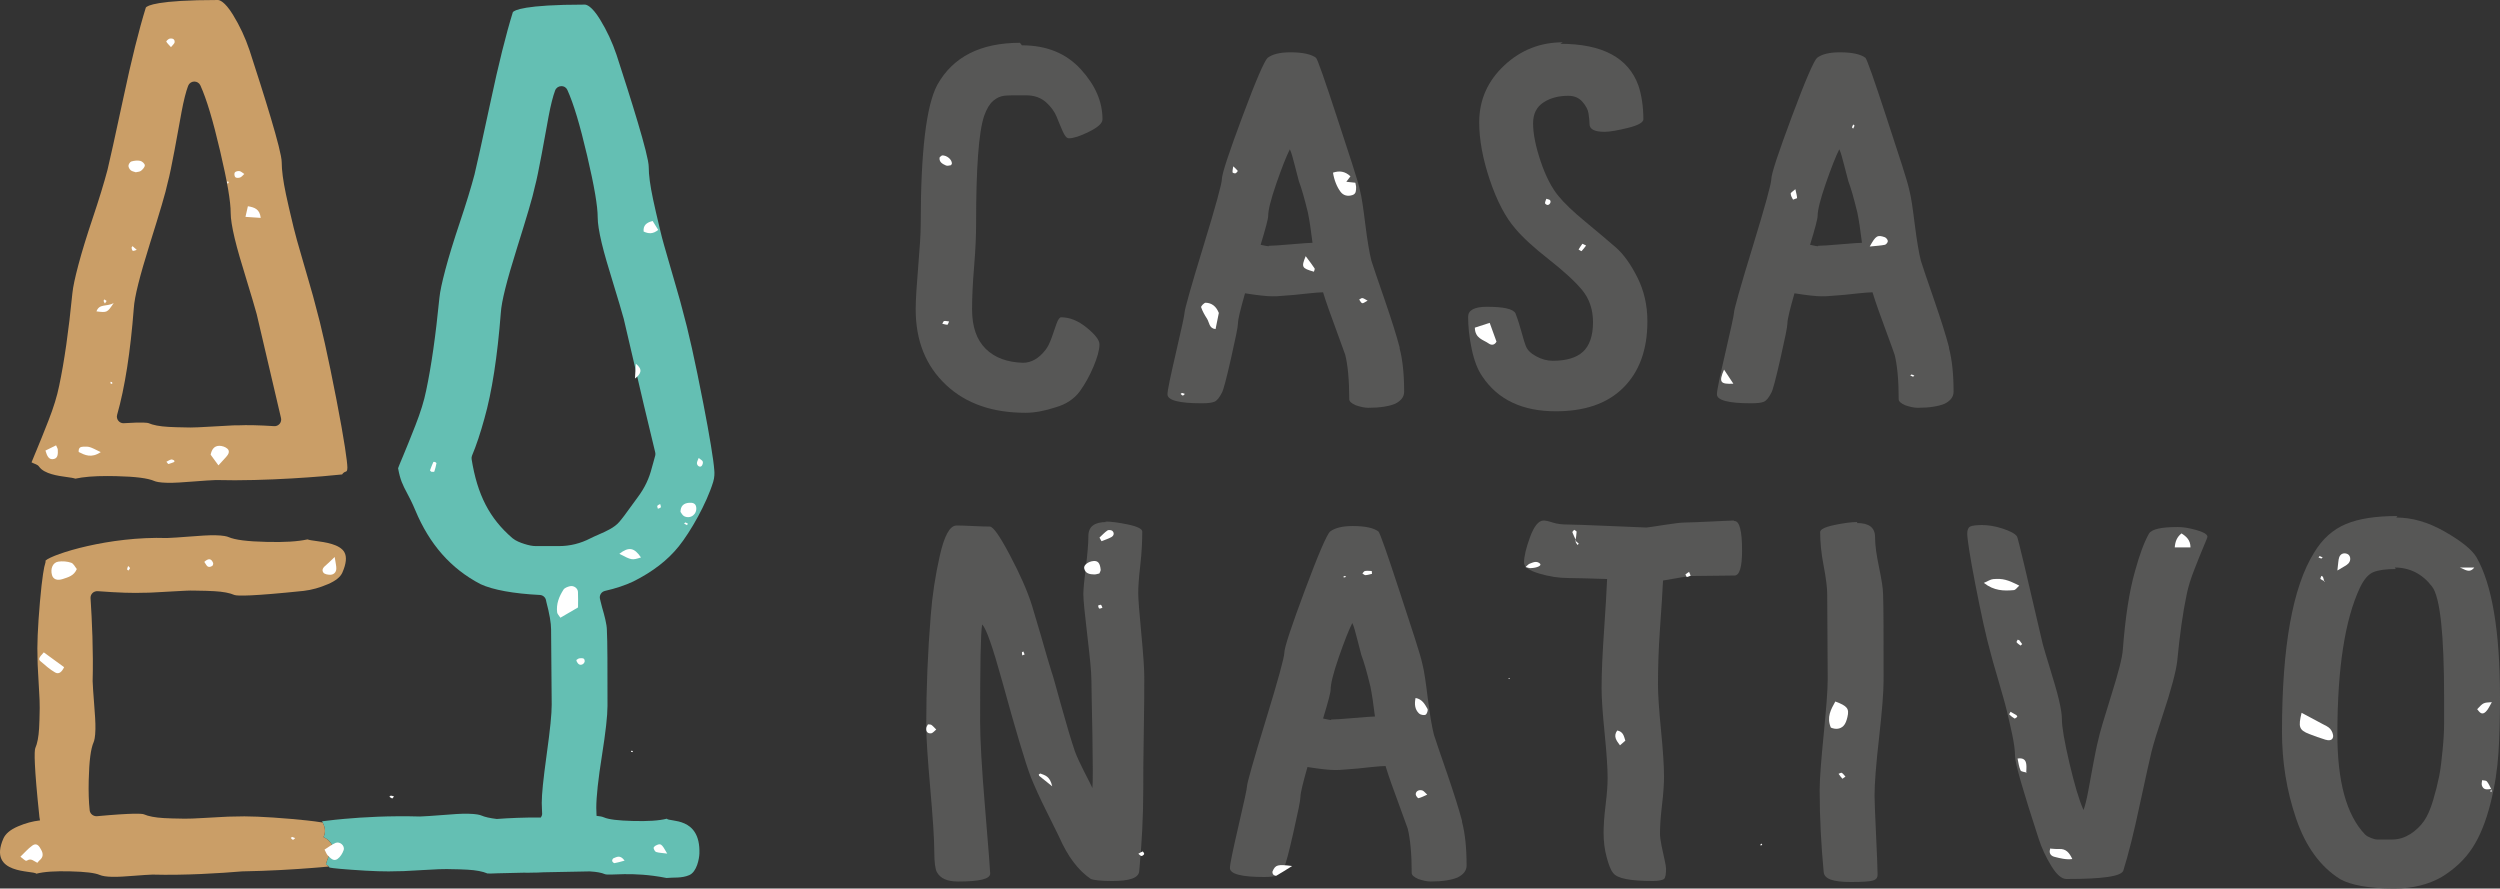 <?xml version="1.0" encoding="iso-8859-1"?>
<!-- Generator: Adobe Illustrator 25.3.1, SVG Export Plug-In . SVG Version: 6.00 Build 0)  -->
<svg version="1.1" id="Capa_1" xmlns="http://www.w3.org/2000/svg" xmlns:xlink="http://www.w3.org/1999/xlink" x="0px" y="0px"
	 viewBox="0 0 395.391 140.523" style="enable-background:new 0 0 395.391 140.523;" xml:space="preserve">
<rect x="0" y="0" width="395.391" height="140.523" fill="#333333" stroke="none"/>
<g>
	<path style="fill:#575756;" d="M161.622,7.166c3.902,0,7.009,1.265,9.318,3.795c2.309,2.531,3.425,5.14,3.425,7.907
		c0,0.633-0.717,1.266-2.152,1.978c-1.433,0.711-2.468,1.027-3.185,1.027c-0.319,0-0.636-0.395-0.956-1.106
		c-0.317-0.713-0.636-1.503-0.956-2.294c-0.317-0.791-0.876-1.581-1.672-2.293c-0.796-0.712-1.832-1.107-3.185-1.107h-0.637
		c-1.355,0-2.309,0-2.868,0.079c-0.556,0.079-1.115,0.316-1.672,0.791c-0.557,0.474-1.036,1.265-1.433,2.372
		c-0.876,2.609-1.275,8.303-1.275,17.159c0,1.661-0.08,3.875-0.317,6.721c-0.24,2.847-0.32,5.061-0.32,6.721
		c0,2.767,0.717,4.824,2.152,6.247c1.433,1.424,3.424,2.135,5.893,2.214c1.353,0,2.548-0.711,3.582-2.056
		c0.32-0.395,0.639-1.028,0.956-1.898c0.319-0.87,0.559-1.66,0.796-2.292c0.24-0.634,0.479-0.95,0.717-0.95
		c1.355,0,2.708,0.554,4.063,1.661c1.353,1.107,1.99,1.976,1.99,2.61c0,0.869-0.318,2.055-0.956,3.557
		c-0.637,1.503-1.353,2.768-2.15,3.875c-0.876,1.186-2.149,2.056-3.821,2.53c-1.675,0.554-3.267,0.87-4.78,0.87
		c-5.177,0-9.398-1.422-12.583-4.427c-3.185-3.005-4.777-6.959-4.777-11.941c0-1.581,0.157-3.795,0.397-6.721
		c0.239-2.925,0.399-5.14,0.399-6.721c0-11.466,0.876-18.82,2.628-22.062c2.469-4.427,6.847-6.642,13.06-6.642L161.622,7.166
		L161.622,7.166z"/>
	<path style="fill:#575756;" d="M221.357,55.084c0.479,1.819,0.718,4.112,0.718,6.879c0,0.791-0.479,1.424-1.435,1.899
		c-0.955,0.395-2.388,0.632-4.22,0.632c-0.637,0-1.274-0.159-1.99-0.396c-0.719-0.316-1.036-0.632-1.036-0.949
		c0-3.083-0.239-5.456-0.636-7.037c-0.08-0.237-0.559-1.581-1.435-3.954c-0.876-2.372-1.593-4.348-2.07-5.931
		c-0.559,0-1.275,0.08-2.151,0.159c-0.876,0.079-1.593,0.159-2.229,0.237l-1.992,0.158c-0.716,0.08-1.273,0.08-1.672,0.08
		c-0.876,0-2.309-0.159-4.301-0.475c-0.717,2.53-1.114,4.111-1.114,4.745c0,0.552-0.399,2.451-1.115,5.613
		c-0.717,3.163-1.196,4.982-1.433,5.378c-0.399,0.79-0.799,1.265-1.196,1.423c-0.399,0.158-1.035,0.237-1.991,0.237
		c-3.584,0-5.414-0.474-5.414-1.423c0-0.633,0.477-2.847,1.353-6.642c0.876-3.796,1.353-5.931,1.353-6.326s0.956-3.875,2.947-10.359
		c1.992-6.484,2.948-10.042,2.948-10.674c0-0.87,1.113-4.191,3.265-9.964c2.149-5.772,3.504-8.856,3.981-9.252
		c0.717-0.553,1.912-0.87,3.584-0.87c1.99,0,3.345,0.317,4.061,0.87c0.24,0.238,1.354,3.401,3.345,9.49
		c1.992,6.088,3.265,9.883,3.585,11.386c0.317,1.186,0.556,3.005,0.876,5.535c0.317,2.531,0.636,4.428,0.956,5.693
		c0.237,0.791,0.956,2.846,2.069,6.089c1.116,3.242,1.912,5.772,2.389,7.591V55.084L221.357,55.084z M200.652,38.874
		c0.557,0,1.752-0.079,3.584-0.238c1.83-0.157,2.946-0.236,3.345-0.236c-0.24-1.977-0.479-3.559-0.719-4.745
		c-0.556-2.292-1.033-3.953-1.433-4.981l-0.636-2.451c-0.319-1.266-0.557-2.135-0.796-2.61c-0.557,1.107-1.276,2.926-2.152,5.456
		c-0.876,2.53-1.273,4.191-1.273,5.061c0,0.474-0.399,1.976-1.195,4.586c0.716,0.158,1.115,0.238,1.275,0.238V38.874L200.652,38.874
		z"/>
	<path style="fill:#575756;" d="M246.768,6.929c6.689,0,10.753,2.213,12.345,6.563c0.477,1.423,0.797,3.241,0.797,5.376
		c0,0.475-0.797,0.95-2.389,1.345c-1.595,0.395-2.868,0.633-3.744,0.633c-1.593,0-2.389-0.395-2.389-1.265
		c0-0.554-0.08-1.108-0.16-1.661c-0.08-0.554-0.399-1.187-0.956-1.819c-0.556-0.633-1.273-0.949-2.229-0.949
		c-1.515,0-2.788,0.316-3.903,1.028c-1.114,0.712-1.673,1.819-1.673,3.321c0,1.661,0.399,3.637,1.196,6.01
		c0.796,2.372,1.752,4.191,2.788,5.456c0.954,1.186,2.389,2.531,4.3,4.112c1.91,1.581,3.503,2.925,4.778,4.032
		c1.273,1.108,2.389,2.689,3.425,4.745c1.035,2.055,1.592,4.349,1.592,6.959c0,4.506-1.275,7.986-3.824,10.516
		c-2.548,2.531-6.13,3.716-10.67,3.716c-5.257,0-9.159-1.819-11.627-5.535c-0.717-1.028-1.275-2.451-1.673-4.349
		c-0.399-1.897-0.558-3.558-0.558-5.061c0-1.027,0.956-1.581,2.947-1.581c2.628,0,4.141,0.316,4.54,1.027
		c0.158,0.397,0.477,1.267,0.876,2.689c0.398,1.424,0.637,2.215,0.717,2.372c0.237,0.712,0.796,1.266,1.672,1.74
		c0.876,0.474,1.752,0.712,2.629,0.712c2.149,0,3.741-0.474,4.777-1.424c1.036-0.949,1.593-2.53,1.593-4.665
		c0-1.976-0.557-3.716-1.753-5.14c-1.193-1.423-2.945-3.005-5.256-4.823c-2.309-1.819-4.061-3.4-5.255-4.824
		c-1.594-1.819-2.947-4.427-4.063-7.748c-1.113-3.322-1.672-6.326-1.672-9.094c0-3.558,1.355-6.563,3.983-9.014
		c2.628-2.452,5.734-3.638,9.238-3.638L246.768,6.929L246.768,6.929z"/>
	<path style="fill:#575756;" d="M308.251,55.084c0.48,1.819,0.72,4.112,0.72,6.879c0,0.791-0.48,1.424-1.43,1.899
		c-0.96,0.395-2.39,0.632-4.22,0.632c-0.64,0-1.28-0.159-1.99-0.396c-0.72-0.316-1.04-0.632-1.04-0.949
		c0-3.083-0.24-5.456-0.64-7.037c-0.08-0.237-0.55-1.581-1.43-3.954c-0.88-2.372-1.59-4.348-2.07-5.931
		c-0.56,0-1.28,0.08-2.15,0.159c-0.88,0.079-1.59,0.159-2.23,0.237l-1.992,0.158c-0.717,0.08-1.273,0.08-1.673,0.08
		c-0.876,0-2.309-0.159-4.3-0.475c-0.717,2.53-1.114,4.111-1.114,4.745c0,0.552-0.399,2.451-1.115,5.613
		c-0.717,3.163-1.196,4.982-1.433,5.378c-0.399,0.79-0.799,1.265-1.196,1.423c-0.399,0.158-1.035,0.237-1.991,0.237
		c-3.585,0-5.415-0.474-5.415-1.423c0-0.633,0.477-2.847,1.353-6.642c0.876-3.796,1.354-5.931,1.354-6.326s0.955-3.875,2.947-10.359
		c1.992-6.484,2.948-10.042,2.948-10.674c0-0.87,1.113-4.191,3.265-9.964c2.149-5.772,3.504-8.856,3.981-9.252
		c0.716-0.553,1.912-0.87,3.584-0.87c1.987,0,3.347,0.317,4.057,0.87c0.24,0.238,1.36,3.401,3.35,9.49
		c1.99,6.088,3.26,9.883,3.58,11.386c0.32,1.186,0.56,3.005,0.88,5.535c0.32,2.531,0.64,4.428,0.96,5.693
		c0.23,0.791,0.95,2.846,2.06,6.089c1.12,3.242,1.92,5.772,2.39,7.591V55.084L308.251,55.084z M287.55,38.874
		c0.556,0,1.752-0.079,3.584-0.238c1.827-0.157,2.947-0.236,3.347-0.236c-0.24-1.977-0.48-3.559-0.72-4.745
		c-0.56-2.292-1.03-3.953-1.43-4.981l-0.64-2.451c-0.32-1.266-0.557-2.135-0.796-2.61c-0.557,1.107-1.276,2.926-2.152,5.456
		c-0.876,2.53-1.273,4.191-1.273,5.061c0,0.474-0.399,1.976-1.196,4.586c0.717,0.158,1.116,0.238,1.276,0.238V38.874L287.55,38.874z
		"/>
	<path style="fill:#575756;" d="M174.762,82.483c0.956,0,2.151,0.159,3.664,0.475c1.513,0.316,2.229,0.711,2.229,1.107
		c0,1.502-0.08,3.32-0.317,5.377c-0.24,2.056-0.32,3.479-0.32,4.349s0.16,3.004,0.479,6.325c0.318,3.321,0.477,5.615,0.477,6.959
		c0,1.818,0,4.744-0.079,8.857c-0.08,4.111-0.08,7.037-0.08,8.856c0,4.427-0.24,8.777-0.637,12.967
		c-0.08,1.107-1.513,1.582-4.301,1.582c-1.832,0-2.947-0.158-3.344-0.316c-1.992-1.345-3.665-3.559-5.018-6.642
		c-0.239-0.475-0.876-1.819-1.991-4.034c-1.114-2.213-1.912-4.032-2.469-5.376c-0.876-2.293-2.389-7.354-4.54-15.182
		c-1.513-5.456-2.549-8.461-3.185-9.015c-0.24,1.344-0.317,6.484-0.317,15.42c0,2.609,0.237,7.195,0.796,13.758
		c0.557,6.564,0.796,9.964,0.796,10.201c0,0.87-1.672,1.265-5.097,1.265c-1.672,0-2.788-0.475-3.345-1.502
		c-0.239-0.475-0.399-1.503-0.399-3.163c0-2.135-0.239-5.457-0.636-10.043c-0.399-4.586-0.637-7.907-0.637-9.962
		c0-5.773,0.238-11.625,0.717-17.476c0.237-3.084,0.716-6.247,1.432-9.41c0.717-3.162,1.593-4.744,2.629-4.744
		c0.399,0,1.273,0,2.628,0.079c1.353,0.079,2.229,0.079,2.628,0.079c0.557,0,1.593,1.503,3.185,4.508
		c1.593,3.004,2.788,5.693,3.505,7.986l1.433,4.823c0.716,2.53,1.275,4.429,1.672,5.694c0.16,0.395,0.639,2.135,1.513,5.297
		c0.876,3.164,1.594,5.535,2.151,7.196c0.319,0.87,0.796,1.898,1.433,3.162c0.639,1.266,1.116,2.135,1.355,2.689
		c0.08-0.949,0.08-3.716,0-8.302s-0.16-7.512-0.16-8.777s-0.239-3.559-0.636-6.959c-0.399-3.4-0.639-5.615-0.639-6.642
		c0-0.87,0.16-2.293,0.399-4.27c0.24-1.976,0.397-3.637,0.397-4.902c0-1.503,0.956-2.214,2.868-2.214L174.762,82.483L174.762,82.483
		z"/>
	<path style="fill:#575756;" d="M231.234,130.006c0.479,1.819,0.718,4.112,0.718,6.88c0,0.79-0.479,1.423-1.435,1.898
		c-0.956,0.395-2.389,0.632-4.221,0.632c-0.636,0-1.273-0.159-1.989-0.395c-0.719-0.317-1.036-0.633-1.036-0.949
		c0-3.084-0.24-5.456-0.637-7.038c-0.08-0.237-0.559-1.581-1.435-3.954c-0.876-2.372-1.592-4.348-2.069-5.93
		c-0.559,0-1.275,0.079-2.152,0.158c-0.876,0.079-1.592,0.159-2.229,0.237l-1.991,0.158c-0.717,0.08-1.274,0.08-1.673,0.08
		c-0.876,0-2.309-0.159-4.301-0.475c-0.716,2.531-1.113,4.112-1.113,4.745c0,0.553-0.399,2.451-1.116,5.613
		c-0.716,3.164-1.195,4.983-1.433,5.378c-0.399,0.791-0.798,1.265-1.195,1.423c-0.399,0.158-1.036,0.237-1.992,0.237
		c-3.584,0-5.414-0.474-5.414-1.423c0-0.632,0.477-2.847,1.353-6.642c0.876-3.796,1.353-5.931,1.353-6.326s0.956-3.875,2.948-10.359
		c1.992-6.483,2.947-10.042,2.947-10.674c0-0.87,1.114-4.191,3.265-9.964c2.15-5.772,3.505-8.856,3.982-9.251
		c0.716-0.553,1.912-0.87,3.584-0.87c1.99,0,3.345,0.317,4.061,0.87c0.24,0.237,1.353,3.4,3.345,9.489
		c1.992,6.088,3.265,9.883,3.584,11.386c0.317,1.186,0.557,3.005,0.876,5.536c0.318,2.53,0.637,4.427,0.956,5.692
		c0.238,0.791,0.956,2.847,2.07,6.089c1.115,3.242,1.912,5.772,2.389,7.591V130.006L231.234,130.006z M210.528,113.796
		c0.557,0,1.753-0.079,3.585-0.237c1.83-0.158,2.945-0.237,3.344-0.237c-0.239-1.977-0.479-3.559-0.718-4.745
		c-0.557-2.292-1.034-3.953-1.433-4.981l-0.637-2.451c-0.319-1.265-0.556-2.135-0.796-2.61c-0.557,1.107-1.275,2.926-2.151,5.456
		c-0.876,2.531-1.273,4.191-1.273,5.061c0,0.474-0.4,1.976-1.196,4.586c0.717,0.158,1.116,0.238,1.275,0.238V113.796
		L210.528,113.796z"/>
	<path style="fill:#575756;" d="M274.324,82.404c0.796,0,1.196,1.581,1.196,4.665c0,2.61-0.4,3.954-1.196,3.954l-7.007,0.08
		c-0.159,0-1.592,0.237-4.3,0.711c-0.08,1.74-0.24,4.27-0.479,7.591c-0.238,3.321-0.317,6.247-0.317,8.856
		c0,1.581,0.157,3.954,0.476,7.196c0.32,3.242,0.479,5.693,0.479,7.353c0,1.029-0.079,2.531-0.319,4.508
		c-0.239,1.976-0.319,3.479-0.319,4.507c0,0.474,0.08,1.107,0.239,1.898c0.16,0.791,0.32,1.502,0.477,2.213
		c0.16,0.713,0.24,1.186,0.24,1.424c0,0.87-0.08,1.424-0.318,1.661c-0.239,0.158-0.798,0.316-1.752,0.316
		c-3.584,0-5.656-0.396-6.292-1.265c-0.399-0.475-0.717-1.345-1.036-2.531c-0.317-1.186-0.477-2.451-0.477-3.795
		c0-1.028,0.08-2.531,0.317-4.428c0.24-1.898,0.32-3.321,0.32-4.27c0-1.581-0.16-3.954-0.477-7.116
		c-0.32-3.164-0.479-5.536-0.479-7.117c0-2.609,0.159-5.694,0.399-9.173c0.237-3.479,0.397-6.167,0.477-8.066
		c-2.708-0.078-4.778-0.157-6.133-0.157c-1.512,0-3.025-0.238-4.618-0.712c-1.592-0.474-2.389-1.028-2.389-1.739
		c0-0.949,0.318-2.294,0.954-4.034c0.639-1.739,1.355-2.609,2.152-2.609c0.239,0,0.716,0.079,1.433,0.317
		c0.716,0.237,1.512,0.316,2.388,0.316c0.797,0,3.028,0.079,6.692,0.237c3.662,0.158,5.574,0.237,5.734,0.237
		c0.239,0,1.113-0.158,2.708-0.395c1.592-0.238,2.706-0.395,3.344-0.395c0.876,0,2.229-0.079,4.141-0.159
		c1.912-0.079,3.106-0.158,3.585-0.158L274.324,82.404L274.324,82.404z"/>
	<path style="fill:#575756;" d="M293.681,82.721c1.91,0,2.87,0.711,2.87,2.213c0,1.345,0.24,2.926,0.64,4.824
		c0.39,1.898,0.63,3.321,0.63,4.27c0.08,2.056,0.08,6.563,0.08,13.6c0,1.819-0.24,4.824-0.71,9.015
		c-0.48,4.191-0.72,7.275-0.72,9.172c0,0.791,0.08,2.847,0.24,6.247c0.16,3.4,0.24,5.457,0.24,6.247c0,0.553-0.24,0.791-0.72,0.948
		c-0.48,0.159-1.67,0.238-3.5,0.238c-2.79,0-4.223-0.474-4.303-1.581c-0.399-4.191-0.637-8.54-0.637-12.969
		c0-1.818,0.238-4.743,0.637-8.777c0.397-4.032,0.636-6.958,0.636-8.777l-0.079-13.442c0-0.87-0.16-2.373-0.557-4.428
		c-0.399-2.056-0.559-3.874-0.559-5.377c0-0.395,0.718-0.791,2.231-1.107c1.511-0.316,2.711-0.474,3.661-0.474L293.681,82.721
		L293.681,82.721z"/>
	<path style="fill:#575756;" d="M313.361,83.037c1.03,0,2.15,0.158,3.34,0.553c1.2,0.395,1.99,0.792,2.31,1.265
		c0.16,0.317,1.52,6.01,4.06,17.001c0.24,0.87,0.64,2.215,1.2,4.033c0.56,1.818,1.03,3.4,1.35,4.744
		c0.32,1.344,0.48,2.373,0.48,3.084c0,1.265,0.4,3.559,1.19,6.959c0.8,3.399,1.52,5.851,2.23,7.433
		c0.24-0.633,0.48-1.582,0.72-2.847c0.24-1.265,0.48-2.689,0.8-4.349c0.32-1.661,0.56-2.926,0.79-3.796
		c0.24-1.185,0.96-3.558,2.07-7.116c1.12-3.559,1.76-6.01,1.84-7.275c0.39-5.14,1.03-9.251,1.91-12.336
		c0.71-2.608,1.43-4.586,2.23-6.008c0.47-0.713,1.99-1.029,4.54-1.029c0.87,0,1.83,0.159,2.94,0.475
		c1.12,0.316,1.68,0.632,1.76,1.027c0,0.159-0.24,0.712-0.64,1.661c-0.4,0.949-0.88,2.135-1.43,3.558
		c-0.56,1.424-0.96,2.689-1.2,3.875c-0.64,3.005-1.12,6.563-1.51,10.596c-0.08,0.791-0.32,1.897-0.72,3.4
		c-0.4,1.502-0.95,3.321-1.67,5.456c-0.72,2.135-1.28,3.953-1.67,5.456c-0.24,1.027-0.88,3.796-1.84,8.302
		c-0.95,4.507-1.83,7.987-2.62,10.517c-0.32,0.949-3.35,1.345-9,1.345c-0.72,0-1.52-0.633-2.39-2.056
		c-0.88-1.424-1.52-2.847-1.99-4.27c-2.47-7.591-3.75-11.941-3.75-13.127c0-0.869-0.16-2.055-0.48-3.557
		c-0.31-1.503-0.63-2.768-0.87-3.796s-0.72-2.609-1.35-4.824c-0.64-2.214-1.04-3.558-1.12-3.954c-0.8-2.846-1.59-6.562-2.47-11.069
		c-0.88-4.508-1.27-7.196-1.27-7.986c0-0.554,0.16-0.95,0.47-1.108c0.32-0.158,1.04-0.237,2.08-0.237H313.361L313.361,83.037z"/>
	<path style="fill:#575756;" d="M378.991,81.851c2.47,0,5.01,0.712,7.64,2.214c2.63,1.502,4.3,2.847,5.02,4.033
		c2.47,4.27,3.74,11.702,3.74,22.219c0,3.242-0.08,6.167-0.24,8.698c-0.16,2.53-0.55,5.219-1.27,8.065
		c-0.72,2.848-1.67,5.219-2.87,7.038c-1.19,1.818-2.79,3.321-4.85,4.586c-2.08,1.186-4.55,1.819-7.49,1.819
		c-4.06,0-6.93-0.553-8.6-1.502c-3.11-1.977-5.42-5.14-6.93-9.568c-1.51-4.429-2.23-9.015-2.23-13.68
		c0-13.442,1.67-22.931,5.09-28.388c1.28-2.134,2.95-3.636,5.02-4.506c2.07-0.87,4.78-1.266,8.13-1.266L378.991,81.851
		L378.991,81.851z M378.911,89.995c-1.52,0-2.71,0.159-3.51,0.475c-0.79,0.316-1.51,1.106-2.15,2.451
		c-2.39,5.06-3.58,12.81-3.58,23.168c0,7.513,1.43,12.81,4.38,15.894c0.24,0.237,0.56,0.396,0.96,0.553
		c0.39,0.159,0.71,0.238,0.95,0.238s0.72,0,1.35,0c0.64,0,0.96,0,1.04,0c1.04,0,1.99-0.316,2.87-0.87
		c0.87-0.554,1.59-1.265,2.15-2.056c0.55-0.79,1.03-1.898,1.43-3.242s0.72-2.609,0.96-3.796c0.24-1.186,0.4-2.608,0.55-4.191
		c0.16-1.581,0.24-3.004,0.24-4.19s0-2.531,0-4.033c0-10.121-0.63-15.972-1.91-17.633c-1.51-1.977-3.5-3.005-5.89-3.005
		L378.911,89.995L378.911,89.995z"/>
	<path style="fill:#64BFB3;" d="M95.676,93.457c1.709-0.39,3.174-0.878,4.48-1.491c3.071-1.539,5.437-3.364,7.208-5.569
		c1.834-2.287,4.366-6.717,5.428-10.172c0.228-0.74,0.221-1.421,0.178-1.864l-0.004-0.032c-0.108-1.559-0.747-5.451-1.711-10.41
		c-1.349-6.951-2.389-11.611-3.367-15.113c-0.096-0.454-0.473-1.756-0.993-3.559l-1.136-3.929c-0.581-2.006-1.024-3.524-1.273-4.603
		l-0.309-1.303c-0.273-1.144-0.586-2.453-0.897-3.926c-0.456-2.153-0.68-3.821-0.68-5.098c0-1.843-2.902-10.983-5.084-17.698
		c-0.68-2.018-1.542-3.865-2.631-5.638c-1.328-2.156-2.161-2.323-2.384-2.323c-9.691,0-11.165,0.911-11.387,1.189
		c-1.069,3.433-2.274,8.256-3.548,14.266c-1.313,6.197-2.19,10.001-2.518,11.414c-0.556,2.097-1.334,4.64-2.323,7.585
		c-0.973,2.9-1.739,5.398-2.276,7.422c-0.55,2.077-0.854,3.51-0.954,4.508c-0.594,6.014-1.279,10.806-2.094,14.651
		c-0.327,1.62-0.879,3.417-1.689,5.482c-0.769,1.963-1.428,3.599-1.977,4.908l-0.142,0.337c-0.277,0.659-0.541,1.287-0.633,1.563
		c0.331,1.87,0.762,2.687,1.404,3.902c0.383,0.722,0.817,1.545,1.31,2.728c2.267,5.434,5.645,9.262,10.327,11.704
		c1.944,0.903,5.201,1.5,9.38,1.71c0.463,0.022,0.856,0.345,0.965,0.792l0.057,0.279c0.497,1.88,0.755,3.369,0.755,4.347
		l0.098,11.91c0,1.53-0.231,3.825-0.798,7.93c-0.544,3.963-0.776,6.248-0.776,7.642c0,0.311,0.017,0.618,0.031,0.925
		c0.012,0.254,0.025,0.506,0.031,0.762c0.005,0.23-0.081,0.434-0.206,0.609c-2.635-0.02-5.028,0.088-6.974,0.232
		c-1.079-0.129-1.878-0.308-2.425-0.546c-0.215-0.094-0.772-0.256-2.075-0.281c-1.107-0.032-2.482,0.08-4.046,0.203
		c-1.635,0.128-2.834,0.208-3.6,0.234c-4.76-0.14-9.002,0.103-12.05,0.381c-0.499,0.045-0.964,0.09-1.394,0.135
		c-0.799,0.085-1.505,0.169-2.034,0.24l0.094,0.194c0.328,0.641,0.552,1.452,0.13,2.31c0.474,0.226,0.788,0.48,0.986,0.744
		c0.35,0.291,0.481,0.784,0.289,1.219c-0.76,1.72-0.876,2.258-0.893,2.382c0.19,0.04,0.333,0.16,0.448,0.307l0.125,0.165
		c0.286,0.053,0.787,0.124,1.659,0.199c0.254,0.022,0.488,0.039,0.731,0.059c0.372,0.03,0.738,0.059,1.088,0.085
		c3.175,0.235,5.496,0.309,7.352,0.23c0.364,0.022,1.072-0.024,2.205-0.087l2.508-0.136c1.327-0.078,2.33-0.131,3.017-0.114
		l0.833,0.018c0.708,0.01,1.515,0.024,2.407,0.077c1.39,0.079,2.43,0.277,3.177,0.602c0.139,0.034,0.879-0.004,1.53-0.027
		c0.479-0.018,2.083-0.054,4.133-0.097c0.626,0.009,1.223,0.007,1.774-0.015c0.173,0.013,0.67-0.01,1.41-0.049
		c2.581-0.051,5.307-0.102,7.26-0.14l0.156,0.006c1.018,0.06,1.781,0.201,2.289,0.422c0.691,0.302,4.227-0.485,9.77,0.613
		c1.044-0.121,2.365,0.076,3.586-0.447c1.221-0.523,1.588-2.634,1.614-3.424c0.188-5.886-4.746-4.943-5.157-5.506
		c-1.242,0.321-2.992,0.422-5.331,0.362c-2.338-0.06-3.853-0.24-4.591-0.562c-0.279-0.121-0.682-0.203-1.191-0.252
		c-0.027-0.581-0.04-0.992-0.04-1.26c0-1.756,0.303-4.546,0.899-8.296c0.579-3.652,0.874-6.286,0.874-7.829
		c0-6.148,0-10.208-0.098-12.001c-0.002-0.898-0.4-2.368-0.748-3.553c-0.106-0.363-0.182-0.689-0.257-1.014l-0.086-0.361
		c-0.066-0.271-0.019-0.555,0.127-0.791C95.166,93.689,95.403,93.52,95.676,93.457L95.676,93.457z M94.65,84.556
		c-0.444,0.193-0.88,0.382-1.263,0.581c-1.568,0.815-3.236,1.229-4.956,1.229h-3.725c-0.486,0-1.081-0.115-1.817-0.353
		c-0.631-0.205-1.29-0.455-1.829-0.89c-3.636-3.12-5.565-6.854-6.471-12.5c-0.031-0.191-0.008-0.386,0.066-0.565
		c0.681-1.624,1.325-3.552,1.967-5.898c1.18-4.152,2.05-9.78,2.59-16.734c0.11-1.748,0.923-4.998,2.559-10.215
		c1.501-4.793,2.496-8.081,2.814-9.662c0.321-1.177,0.637-2.825,1.036-4.913l0.055-0.288c0.25-1.299,0.463-2.49,0.661-3.598
		c0.15-0.835,0.291-1.621,0.432-2.367c0.334-1.779,0.682-3.15,1.032-4.081c0.149-0.397,0.524-0.663,0.948-0.677
		c0.485-0.006,0.816,0.23,0.99,0.614c0.977,2.156,1.97,5.459,3.126,10.393c1.136,4.856,1.666,7.965,1.666,9.786
		c0,0.891,0.211,2.234,0.627,3.996c0.434,1.827,1.091,4,1.842,6.447c0.77,2.508,1.318,4.363,1.648,5.562
		c2.612,11.262,4.192,17.963,4.98,21.129c0.037,0.151,0.041,0.307,0.01,0.458c-0.039,0.183-0.192,0.727-0.329,1.205
		c-0.086,0.297-0.164,0.563-0.189,0.668c-0.448,1.813-1.16,3.303-2.313,4.834c-0.403,0.534-0.773,1.05-1.123,1.538
		c-0.627,0.87-1.192,1.654-1.759,2.311C97.156,83.46,95.882,84.017,94.65,84.556L94.65,84.556z"/>
	<path style="fill:#CA9E67;" d="M53.209,63.189c-1.352-6.951-2.391-11.611-3.37-15.113c-0.095-0.459-0.48-1.788-1.012-3.632
		l-1.105-3.821c-0.587-2.022-1.031-3.552-1.283-4.638l-0.31-1.311c-0.273-1.14-0.585-2.449-0.897-3.92
		c-0.455-2.148-0.678-3.817-0.678-5.095c0-1.846-2.903-10.983-5.086-17.698c-0.679-2.019-1.541-3.866-2.63-5.638
		C35.511,0.166,34.677,0,34.453,0c-9.69,0-11.164,0.91-11.385,1.189c-1.07,3.43-2.276,8.255-3.549,14.263
		c-1.314,6.199-2.19,10.003-2.518,11.416c-0.56,2.112-1.338,4.654-2.323,7.585c-0.967,2.878-1.733,5.374-2.276,7.422
		c-0.552,2.079-0.855,3.51-0.954,4.506c-0.594,6.01-1.278,10.802-2.095,14.654c-0.325,1.615-0.878,3.412-1.689,5.483
		c-0.767,1.961-1.427,3.597-1.976,4.906L5.534,71.79c-0.217,0.516-0.425,1.014-0.547,1.331c0.117,0.063,0.336,0.179,0.711,0.317
		c0.199,0.076,0.371,0.206,0.492,0.378c0.807,1.145,3.029,1.449,4.357,1.63c0.584,0.08,1.028,0.141,1.373,0.257
		c1.273-0.279,2.905-0.415,5.036-0.415c0.45,0,0.92,0.006,1.416,0.018c3.089,0.075,5.01,0.319,6.048,0.772
		c0.214,0.094,0.772,0.256,2.074,0.281c1.09,0.02,2.48-0.079,4.047-0.203c1.635-0.128,2.834-0.208,3.6-0.234
		c7.904,0.219,17.376-0.597,19.964-0.886c0.14-0.216,0.343-0.386,0.593-0.447c0.131-0.025,0.241-0.167,0.241-0.634
		C54.939,73.095,54.485,69.758,53.209,63.189L53.209,63.189z M44.225,67.03c-0.215,0.252-0.543,0.399-0.867,0.368
		c-2.421-0.152-4.251-0.195-5.747-0.126c-0.37-0.028-1.073,0.024-2.206,0.087l-2.507,0.137c-1.16,0.067-2.073,0.116-2.743,0.116
		c-0.097,0-0.189,0-0.275-0.003l-0.833-0.018c-0.707-0.012-1.515-0.026-2.407-0.077c-1.39-0.079-2.43-0.277-3.177-0.602
		c-0.123-0.04-0.806-0.178-3.864,0.019c-0.344,0.036-0.668-0.12-0.882-0.384c-0.214-0.263-0.287-0.612-0.195-0.937
		c1.234-4.329,2.104-9.955,2.643-16.908c0.112-1.764,0.926-5.012,2.558-10.221c1.501-4.788,2.496-8.077,2.815-9.662
		c0.319-1.166,0.631-2.798,1.027-4.863l0.064-0.338c0.249-1.294,0.462-2.485,0.659-3.589c0.151-0.839,0.292-1.628,0.433-2.378
		c0.344-1.815,0.682-3.15,1.033-4.081c0.149-0.394,0.523-0.66,0.948-0.675c0.436-0.006,0.816,0.23,0.99,0.614
		c0.976,2.156,1.97,5.459,3.125,10.394c1.137,4.855,1.667,7.965,1.667,9.786c0,0.894,0.211,2.24,0.629,3.996
		c0.424,1.788,1.057,3.887,1.84,6.446c0.77,2.508,1.318,4.364,1.648,5.563c1.65,7.111,2.924,12.562,3.843,16.426
		C44.52,66.441,44.439,66.778,44.225,67.03L44.225,67.03z"/>
	<path style="fill:#CA9E67;" d="M50.008,85.564c-0.587-0.078-1.034-0.139-1.381-0.254c-1.533,0.337-3.595,0.469-6.453,0.396
		c-3.081-0.071-5.002-0.317-6.046-0.77c-0.217-0.094-0.769-0.254-2.076-0.281c-1.095-0.02-2.479,0.079-4.047,0.203
		c-1.635,0.128-2.834,0.208-3.599,0.234c-9.143-0.299-18.032,2.514-19.2,3.563c0.017,0.163-0.004,0.329-0.064,0.486
		c-0.145,0.374-0.482,2.067-0.824,6.036c-0.354,4.119-0.47,6.928-0.378,9.105c-0.016,0.313,0.033,1.197,0.09,2.219l0.139,2.502
		c0.075,1.299,0.13,2.283,0.111,2.955l-0.016,0.803c-0.012,0.707-0.027,1.518-0.079,2.415c-0.08,1.378-0.278,2.41-0.606,3.152
		c-0.171,0.484-0.2,2.772,0.654,10.875c0.022,0.177,0.058,0.363,0.094,0.55l-0.087,0.009c-1.053,0.124-2.179,0.41-3.413,0.94
		c-1.233,0.53-1.965,1.182-2.289,1.914c-2.553,5.779,4.787,4.997,5.202,5.566c1.254-0.327,3.021-0.431,5.383-0.372
		c2.361,0.057,3.891,0.239,4.635,0.563c0.419,0.183,1.097,0.284,2.032,0.303c0.935,0.019,2.082-0.064,3.404-0.167
		c1.323-0.103,2.294-0.166,2.914-0.187c5.082,0.143,10.837-0.224,14.195-0.509c4.139-0.065,8.246-0.315,11.229-0.552
		c0.375-0.03,0.731-0.059,1.069-0.088c0.518-0.044,0.977-0.085,1.393-0.125c-0.115-0.147-0.258-0.267-0.448-0.307
		c0.017-0.124,0.133-0.662,0.893-2.382c0.192-0.435,0.061-0.928-0.289-1.219c-0.198-0.264-0.512-0.518-0.986-0.744
		c0.422-0.858,0.198-1.669-0.13-2.31c-0.355-0.059-0.79-0.123-1.342-0.194c-0.383-0.049-0.836-0.1-1.325-0.153
		c-0.668-0.072-1.416-0.146-2.3-0.221c-4.156-0.353-6.989-0.471-9.171-0.376c-0.319-0.014-1.224,0.033-2.272,0.092l-2.421,0.134
		c-1.339,0.075-2.35,0.126-3.04,0.112l-0.779-0.017c-0.72-0.012-1.544-0.024-2.457-0.077c-1.397-0.081-2.436-0.278-3.179-0.601
		c-0.316-0.112-1.72-0.222-7.423,0.304c-0.554,0.031-1.077-0.357-1.139-0.922c-0.149-1.338-0.198-2.902-0.153-4.783
		c0.075-3.064,0.322-4.973,0.777-6.003c0.095-0.216,0.257-0.766,0.283-2.063c0.021-1.079-0.076-2.4-0.205-4.018
		c-0.129-1.622-0.208-2.811-0.235-3.573c0.128-4.705-0.109-9.729-0.332-13.125c-0.02-0.301,0.093-0.596,0.309-0.807
		c0.216-0.212,0.52-0.313,0.817-0.299c3.253,0.244,5.636,0.327,7.489,0.246l0.121,0.002c0.193,0.018,1.1-0.037,2.153-0.093
		l2.513-0.139c1.294-0.073,2.274-0.13,2.946-0.107l0.765,0.016c0.722,0.01,1.553,0.024,2.473,0.079
		c1.389,0.079,2.429,0.277,3.177,0.602c0.482,0.168,2.784,0.199,10.952-0.651c1.268-0.15,2.534-0.502,3.853-1.071
		c1.191-0.512,1.948-1.12,2.25-1.802c0.629-1.423,0.738-2.515,0.325-3.244C53.749,86.068,51.407,85.753,50.008,85.564L50.008,85.564
		z"/>
	<path style="fill:#FFFFFF;" d="M5.906,136.459c-0.565-0.265-0.955-0.762-1.6-0.378c-0.232,0.138-0.289,0.045-1.078-0.588
		c0.631-0.59,1.174-1.257,1.88-1.758c0.461-0.327,0.842-0.231,1.168,0.264c0.076,0.114,0.14,0.238,0.21,0.357
		c0.373,0.635,0.386,1.217-0.241,1.717C6.139,136.157,6.063,136.279,5.906,136.459L5.906,136.459z"/>
	<path style="fill:#FFFFFF;" d="M210.822,27.306c0.988-0.33,1.888-0.244,2.761,0.58c-0.182,0.24-0.371,0.492-0.651,0.864
		c0.484,0.051,0.903,0.095,1.426,0.15c0.042,0.246,0.126,0.501,0.119,0.754c-0.012,0.475,0.014,1.004-0.582,1.198
		c-0.761,0.249-1.43,0.061-1.861-0.497C211.451,29.595,211.003,28.482,210.822,27.306L210.822,27.306z"/>
	<path style="fill:#FFFFFF;" d="M289.561,115.074c-0.701-1.643,0.014-2.878,0.707-4.128c1.903,0.711,2.233,1.121,1.913,2.468
		c-0.12,0.494-0.29,1.062-0.63,1.396C291.056,115.299,290.351,115.408,289.561,115.074L289.561,115.074z"/>
	<path style="fill:#FFFFFF;" d="M364.011,112.732c1.23,0.657,2.26,1.197,3.28,1.754c0.44,0.237,0.94,0.436,1.25,0.794
		c0.28,0.332,0.52,0.888,0.45,1.283c-0.12,0.596-0.73,0.575-1.23,0.419c-0.85-0.272-1.7-0.562-2.54-0.892
		C363.621,115.456,363.461,114.993,364.011,112.732L364.011,112.732z"/>
	<path style="fill:#FFFFFF;" d="M91.419,96.072c-1.091,0.635-1.92,1.118-2.787,1.623c-0.224-0.35-0.481-0.579-0.514-0.835
		c-0.171-1.328,0.303-2.518,1.002-3.605c0.18-0.28,0.634-0.446,0.995-0.537c0.611-0.156,1.259,0.295,1.293,0.889
		C91.452,94.388,91.419,95.173,91.419,96.072L91.419,96.072z"/>
	<path style="fill:#FFFFFF;" d="M12.147,89.998c-0.447,1.076-1.357,1.287-2.198,1.571c-0.896,0.303-1.525,0.06-1.721-0.605
		c-0.296-1.003,0.116-2.013,1.001-2.139c0.66-0.094,1.4-0.04,2.026,0.174C11.642,89.129,11.883,89.684,12.147,89.998L12.147,89.998z
		"/>
	<path style="fill:#FFFFFF;" d="M233.255,51.822c0.814-0.264,1.539-0.499,2.351-0.762c0.365,1.01,0.718,1.988,1.075,2.973
		c-0.306,0.564-0.793,0.605-1.239,0.288C234.598,53.721,233.291,53.551,233.255,51.822L233.255,51.822z"/>
	<path style="fill:#FFFFFF;" d="M319.361,92.622c-0.32,0.278-0.57,0.681-0.86,0.708c-1.57,0.142-3.14,0.125-4.74-1.141
		c0.64-0.27,1.05-0.562,1.47-0.599C316.741,91.462,317.521,91.684,319.361,92.622L319.361,92.622z"/>
	<path style="fill:#FFFFFF;" d="M192.766,49.497c-0.151,0.746-0.325,1.601-0.517,2.551c-1.037-0.1-0.979-1.067-1.349-1.641
		c-0.371-0.572-0.72-1.178-0.933-1.817c-0.051-0.154,0.478-0.722,0.725-0.712C191.66,47.915,192.356,48.455,192.766,49.497
		L192.766,49.497z"/>
	<path style="fill:#FFFFFF;" d="M6.926,103.174c1.076,0.785,2.155,1.573,3.214,2.345c-0.337,0.701-0.798,1.196-1.427,0.833
		c-0.839-0.482-1.578-1.146-2.317-1.781C6.037,104.262,6.156,104.004,6.926,103.174L6.926,103.174z"/>
	<path style="fill:#FFFFFF;" d="M51.328,134.372c0.598-0.372,1.133-0.8,1.741-1.059c0.678-0.287,1.514,0.445,1.28,1.14
		c-0.177,0.525-0.533,1.093-0.977,1.405c-0.62,0.434-1.111-0.146-1.527-0.561C51.648,135.1,51.559,134.799,51.328,134.372
		L51.328,134.372z"/>
	<path style="fill:#FFFFFF;" d="M34.547,73.601c-0.489-0.668-0.874-1.196-1.233-1.686c0.162-0.813,0.552-1.389,1.345-1.408
		c0.439-0.01,0.986,0.168,1.304,0.456c0.432,0.39,0.182,0.889-0.178,1.281C35.409,72.652,35.036,73.065,34.547,73.601L34.547,73.601
		z"/>
	<path style="fill:#FFFFFF;" d="M173.875,90.696c-0.246,0.051-0.527,0.162-0.805,0.156c-0.708-0.014-1.425-0.125-1.598-0.965
		c-0.111-0.532,0.664-1.094,1.485-1.158c0.698-0.053,1.021,0.326,1.122,1.383C174.095,90.278,173.962,90.459,173.875,90.696
		L173.875,90.696z"/>
	<path style="fill:#FFFFFF;" d="M97.954,87.59c1.484-1.149,2.351-1.003,3.423,0.575C99.932,88.614,99.932,88.614,97.954,87.59
		L97.954,87.59z"/>
	<path style="fill:#FFFFFF;" d="M107.624,80.951c0.011-0.919,0.499-1.376,1.378-1.434c0.51-0.034,1.017,0.062,1.107,0.687
		c0.16,1.118-0.875,1.929-1.888,1.448C107.922,81.51,107.751,81.107,107.624,80.951L107.624,80.951z"/>
	<path style="fill:#FFFFFF;" d="M345.021,84.362c0.79,0.504,1.41,1.069,1.42,2.211c-0.77,0-1.52,0-2.49,0
		C344.021,85.671,344.281,84.943,345.021,84.362L345.021,84.362z"/>
	<path style="fill:#FFFFFF;" d="M223.881,110.388c1.061,0.189,1.472,1.003,1.891,1.736c0.115,0.201-0.101,0.822-0.317,0.917
		c-0.268,0.12-0.805,0.012-1.027-0.201C223.737,112.177,223.691,111.315,223.881,110.388L223.881,110.388z"/>
	<path style="fill:#FFFFFF;" d="M15.933,71.508c-1.499,0.992-2.508,0.472-3.487-0.023c-0.06-0.686,0.29-0.823,0.706-0.838
		C14.154,70.612,14.154,70.623,15.933,71.508L15.933,71.508z"/>
	<path style="fill:#FFFFFF;" d="M52.932,88.089c0.144,0.99,0.282,1.444,0.258,1.891c-0.03,0.56-0.429,0.925-0.985,0.924
		c-0.366,0-0.891-0.098-1.063-0.346c-0.35-0.503,0.077-0.894,0.474-1.227C51.916,89.08,52.188,88.795,52.932,88.089L52.932,88.089z"
		/>
	<path style="fill:#FFFFFF;" d="M324.211,134.205c0.49,0.027,0.98,0.098,1.47,0.071c1.06-0.057,1.6,0.576,2.07,1.589
		c-1.02,0.131-1.95-0.134-2.84-0.355c-0.63-0.155-0.93-0.685-0.61-1.371L324.211,134.205L324.211,134.205z"/>
	<path style="fill:#FFFFFF;" d="M21.471,27.245c-0.274-0.101-0.595-0.14-0.793-0.316c-0.195-0.17-0.378-0.489-0.359-0.726
		c0.02-0.242,0.251-0.606,0.462-0.667c0.446-0.129,0.962-0.189,1.408-0.092c0.292,0.064,0.708,0.446,0.714,0.695
		c0.007,0.291-0.324,0.647-0.596,0.87C22.106,27.174,21.765,27.17,21.471,27.245L21.471,27.245z"/>
	<path style="fill:#FFFFFF;" d="M38.823,34.299c0.146-0.646,0.249-1.101,0.381-1.682c1.072,0.183,1.871,0.46,2.03,1.844
		C40.374,34.403,39.649,34.354,38.823,34.299L38.823,34.299z"/>
	<path style="fill:#FFFFFF;" d="M206.502,40.513c0.617,0.835,1.038,1.37,1.409,1.937c0.068,0.107-0.067,0.346-0.107,0.523
		C205.885,42.416,205.787,42.277,206.502,40.513L206.502,40.513z"/>
	<path style="fill:#FFFFFF;" d="M204.362,136.966c-1.227,0.761-1.851,1.171-2.504,1.529c-0.105,0.057-0.392-0.075-0.499-0.199
		c-0.099-0.118-0.151-0.377-0.088-0.512C201.735,136.776,202.031,136.672,204.362,136.966L204.362,136.966z"/>
	<path style="fill:#FFFFFF;" d="M7.189,71.26c0.546-0.269,1.107-0.545,1.68-0.828c0.139,0.336,0.267,0.507,0.272,0.682
		c0.017,0.575,0.069,1.307-0.596,1.473C7.69,72.8,7.433,72.064,7.189,71.26L7.189,71.26z"/>
	<path style="fill:#FFFFFF;" d="M391.781,112.164c0.97-1.036,0.97-1.036,2.32-1.113c-0.34,0.565-0.55,1.125-0.95,1.508
		C392.511,113.184,392.151,112.631,391.781,112.164L391.781,112.164z"/>
	<path style="fill:#FFFFFF;" d="M369.671,90.229c0.15-1.17,0.14-1.66,0.29-2.09c0.19-0.53,0.67-0.743,1.22-0.557
		c0.56,0.185,0.72,0.995,0.25,1.514C371.131,89.435,370.651,89.616,369.671,90.229L369.671,90.229z"/>
	<path style="fill:#FFFFFF;" d="M272.667,58.455c0.593,0.896,1,1.511,1.475,2.229C272.073,60.787,271.807,60.458,272.667,58.455
		L272.667,58.455z"/>
	<path style="fill:#FFFFFF;" d="M173.889,85.024c0.418-0.387,0.806-0.818,1.272-1.137c0.17-0.117,0.626-0.062,0.778,0.088
		c0.344,0.338,0.215,0.763-0.181,0.979c-0.487,0.266-1.03,0.432-1.549,0.641C174.102,85.404,173.995,85.215,173.889,85.024
		L173.889,85.024z"/>
	<path style="fill:#FFFFFF;" d="M295.711,38.989c0.95-1.721,1.22-1.877,2.37-1.477c0.22,0.077,0.48,0.391,0.49,0.61
		c0.02,0.196-0.26,0.55-0.46,0.592C297.461,38.851,296.781,38.877,295.711,38.989L295.711,38.989z"/>
	<path style="fill:#FFFFFF;" d="M103.223,34.953c0.275,0.442,0.567,0.91,0.873,1.403c-0.813,0.68-1.53,0.628-2.302,0.263
		C101.703,35.663,102.219,35.195,103.223,34.953L103.223,34.953z"/>
	<path style="fill:#FFFFFF;" d="M148.981,24.58c0.759-0.046,1.609,0.663,1.568,1.319l-0.141,0.227
		c-0.264,0.043-0.579,0.145-0.794,0.048c-0.52-0.234-1.09-0.506-1.019-1.223C148.608,24.816,148.847,24.703,148.981,24.58
		L148.981,24.58z"/>
	<path style="fill:#FFFFFF;" d="M320.551,122.201c-0.34-0.116-0.89-0.14-0.99-0.363c-0.26-0.571-0.33-1.23-0.47-1.872
		c0.96-0.147,1.31,0.268,1.38,0.925c0.06,0.454-0.01,0.924-0.01,1.38L320.551,122.201L320.551,122.201z"/>
	<path style="fill:#FFFFFF;" d="M105.525,135.002c-0.856-0.113-1.329-0.117-1.757-0.257c-0.188-0.062-0.339-0.387-0.398-0.619
		c-0.026-0.102,0.195-0.326,0.35-0.401C104.519,133.338,104.608,133.395,105.525,135.002L105.525,135.002z"/>
	<path style="fill:#FFFFFF;" d="M15.255,49.249c0.469-1.285,1.61-0.684,2.727-1.327C16.957,49.452,16.957,49.452,15.255,49.249
		L15.255,49.249z"/>
	<path style="fill:#FFFFFF;" d="M256.21,117.878c-0.572-0.761-1.09-1.427-0.437-2.345c0.949,0.181,1.054,0.877,1.284,1.61
		C256.81,117.358,256.528,117.602,256.21,117.878L256.21,117.878z"/>
	<path style="fill:#FFFFFF;" d="M241.263,89.682c0.35-0.291,0.477-0.46,0.644-0.524c0.537-0.2,1.09-0.512,1.64-0.032
		c0.351,0.308-0.416,0.696-1.501,0.729C241.861,89.862,241.671,89.776,241.263,89.682L241.263,89.682z"/>
	<path style="fill:#FFFFFF;" d="M393.961,124.78c-0.6,0.104-1.22,0.185-1.44-0.578c-0.07-0.245,0.02-0.537,0.04-0.807
		c0.26,0.054,0.62,0.024,0.75,0.184c0.3,0.36,0.48,0.816,0.7,1.232L393.961,124.78L393.961,124.78z"/>
	<path style="fill:#FFFFFF;" d="M38.639,27.515c-0.263,0.231-0.435,0.476-0.666,0.558c-0.228,0.08-0.614,0.093-0.751-0.044
		c-0.148-0.147-0.201-0.571-0.089-0.744c0.11-0.17,0.491-0.264,0.729-0.229C38.111,27.093,38.332,27.323,38.639,27.515
		L38.639,27.515z"/>
	<path style="fill:#FFFFFF;" d="M146.763,114.563c0.188,0.027,0.422-0.006,0.557,0.093c0.278,0.203,0.503,0.477,0.75,0.721
		c-0.273,0.211-0.531,0.574-0.823,0.604c-0.586,0.061-0.843-0.339-0.73-0.913C146.552,114.892,146.678,114.733,146.763,114.563
		L146.763,114.563z"/>
	<path style="fill:#FFFFFF;" d="M98.785,136.112c-0.687,0.182-1.134,0.328-1.593,0.4c-0.111,0.018-0.339-0.196-0.372-0.338
		c-0.03-0.128,0.095-0.397,0.212-0.438C97.53,135.557,98.066,135.133,98.785,136.112L98.785,136.112z"/>
	<path style="fill:#FFFFFF;" d="M225.729,125.678c-0.566,0.244-0.963,0.467-1.387,0.559c-0.105,0.023-0.426-0.381-0.434-0.597
		c-0.02-0.496,0.493-0.8,1.048-0.626C225.187,125.087,225.357,125.349,225.729,125.678L225.729,125.678z"/>
	<path style="fill:#FFFFFF;" d="M166.413,124.36c-1.032-0.825-1.557-1.24-2.074-1.664l-0.055-0.214l0.241-0.15
		C165.219,122.609,166.056,122.715,166.413,124.36L166.413,124.36z"/>
	<path style="fill:#FFFFFF;" d="M100.423,59.869c0.041-0.702,0.082-1.405,0.137-2.349C101.705,58.422,101.388,59.138,100.423,59.869
		L100.423,59.869z"/>
	<path style="fill:#FFFFFF;" d="M216.297,47.549c-0.417,0.212-0.676,0.453-0.855,0.404c-0.198-0.054-0.322-0.373-0.478-0.577
		c0.169-0.085,0.349-0.254,0.503-0.233C215.691,47.173,215.896,47.342,216.297,47.549L216.297,47.549z"/>
	<path style="fill:#FFFFFF;" d="M110.498,72.438c0.277,0.226,0.577,0.355,0.65,0.563c0.068,0.197-0.034,0.542-0.187,0.701
		c-0.253,0.263-0.731-0.018-0.736-0.452C110.223,73.011,110.38,72.77,110.498,72.438L110.498,72.438z"/>
	<path style="fill:#FFFFFF;" d="M91.153,104.383c0.161-0.092,0.317-0.249,0.485-0.263c0.36-0.028,0.837-0.139,0.836,0.458
		c-0.001,0.159-0.156,0.383-0.303,0.465c-0.435,0.239-0.732,0.009-0.936-0.377C91.19,104.581,91.179,104.478,91.153,104.383
		L91.153,104.383z"/>
	<path style="fill:#FFFFFF;" d="M68.828,73.07l0.206,0.171c-0.094,0.453-0.193,0.909-0.344,1.345
		c-0.021,0.06-0.332,0.046-0.501,0.019l-0.184-0.211c0.161-0.453,0.341-0.899,0.537-1.339C68.555,73.025,68.729,73.064,68.828,73.07
		L68.828,73.07z"/>
	<path style="fill:#FFFFFF;" d="M250.851,38.835c-0.246,0.316-0.459,0.622-0.719,0.881c-0.036,0.036-0.307-0.163-0.469-0.253
		c0.192-0.304,0.371-0.619,0.595-0.898C250.283,38.533,250.562,38.7,250.851,38.835L250.851,38.835z"/>
	<path style="fill:#FFFFFF;" d="M27.042,7.456c-0.328-0.362-0.585-0.596-0.748-0.882c-0.027-0.047,0.335-0.435,0.551-0.472
		c0.398-0.069,0.827,0.061,0.772,0.584C27.594,6.901,27.327,7.089,27.042,7.456L27.042,7.456z"/>
	<path style="fill:#FFFFFF;" d="M389.041,89.76c0.71,0,1.41,0,2.28,0C390.541,90.761,389.801,90.011,389.041,89.76L389.041,89.76z"
		/>
	<path style="fill:#FFFFFF;" d="M216.994,90.752c-0.329,0.075-0.678,0.192-1.034,0.214c-0.157,0.01-0.326-0.175-0.489-0.271
		c0.135-0.136,0.255-0.363,0.411-0.388c0.348-0.056,0.712-0.014,1.069,0.003C216.964,90.311,216.968,90.483,216.994,90.752
		L216.994,90.752z"/>
	<path style="fill:#FFFFFF;" d="M32.311,88.866c0.633-0.581,1.102-0.58,1.395,0.168c0.05,0.127-0.038,0.416-0.149,0.479
		C32.747,89.976,32.638,89.27,32.311,88.866L32.311,88.866z"/>
	<path style="fill:#FFFFFF;" d="M283.947,29.92c0.137,0.634,0.261,1.027,0.272,1.423l-0.638,0.234
		c-0.179-0.292-0.35-0.628-0.368-0.959C283.204,30.464,283.541,30.291,283.947,29.92L283.947,29.92z"/>
	<path style="fill:#FFFFFF;" d="M26.316,73.033c0.271-0.136,0.497-0.295,0.747-0.359c0.141-0.036,0.331,0.067,0.483,0.139
		l0.045,0.226c-0.306,0.132-0.615,0.269-0.937,0.347C26.586,73.402,26.461,73.19,26.316,73.033L26.316,73.033z"/>
	<path style="fill:#FFFFFF;" d="M195.042,26.305c0.338,0.32,0.56,0.496,0.718,0.717c0.025,0.034-0.206,0.334-0.364,0.39
		c-0.126,0.045-0.452-0.079-0.46-0.153C194.909,27.005,194.983,26.741,195.042,26.305L195.042,26.305z"/>
	<path style="fill:#FFFFFF;" d="M150.109,50.843c-0.123,0.246-0.199,0.517-0.27,0.516c-0.27-0.005-0.539-0.096-0.809-0.156
		c0.094-0.15,0.168-0.404,0.288-0.428C149.554,50.728,149.816,50.809,150.109,50.843L150.109,50.843z"/>
	<path style="fill:#FFFFFF;" d="M291.871,122.827c-0.21,0.145-0.476,0.35-0.49,0.334c-0.219-0.242-0.406-0.513-0.6-0.777
		c0.173-0.06,0.409-0.217,0.507-0.157C291.514,122.367,291.671,122.613,291.871,122.827L291.871,122.827z"/>
	<path style="fill:#FFFFFF;" d="M319.051,113.371c-0.15,0.095-0.36,0.306-0.44,0.266c-0.3-0.17-0.58-0.401-0.84-0.646
		c-0.03-0.034,0.14-0.274,0.21-0.419c0.32,0.18,0.64,0.349,0.95,0.542L319.051,113.371L319.051,113.371z"/>
	<path style="fill:#FFFFFF;" d="M180.034,135.031c0.253-0.146,0.464-0.286,0.694-0.372c0.028-0.011,0.268,0.311,0.23,0.408
		c-0.057,0.145-0.268,0.301-0.426,0.313C180.405,135.39,180.26,135.198,180.034,135.031L180.034,135.031z"/>
	<path style="fill:#FFFFFF;" d="M249.253,85.456c-0.197-0.423-0.415-0.838-0.571-1.274c-0.03-0.086,0.185-0.258,0.287-0.39
		c0.133,0.102,0.386,0.211,0.381,0.309c-0.021,0.478-0.11,0.953-0.175,1.428L249.253,85.456L249.253,85.456z"/>
	<path style="fill:#FFFFFF;" d="M212.652,91.321l-0.248-0.058c0.098-0.063,0.19-0.149,0.299-0.177l0.193,0.144L212.652,91.321
		L212.652,91.321z"/>
	<path style="fill:#FFFFFF;" d="M173.663,95.779c0.157-0.047,0.37-0.175,0.457-0.118c0.126,0.085,0.16,0.303,0.233,0.464
		c-0.171,0.046-0.377,0.17-0.503,0.114C173.741,96.191,173.721,95.941,173.663,95.779L173.663,95.779z"/>
	<path style="fill:#FFFFFF;" d="M267.39,91.042c-0.21,0.08-0.413,0.195-0.626,0.215l-0.209-0.387
		c0.163-0.17,0.384-0.286,0.584-0.422C267.207,90.609,267.276,90.771,267.39,91.042L267.39,91.042z"/>
	<path style="fill:#FFFFFF;" d="M319.821,101.865c-0.12,0.118-0.24,0.248-0.25,0.237c-0.23-0.157-0.46-0.312-0.63-0.519
		c-0.05-0.056,0.09-0.282,0.17-0.415l0.26,0.09C319.531,101.449,319.671,101.661,319.821,101.865L319.821,101.865z"/>
	<path style="fill:#FFFFFF;" d="M46.199,132.362c0.162,0.062,0.325,0.123,0.487,0.185c-0.118,0.097-0.243,0.276-0.352,0.268
		c-0.124-0.01-0.234-0.188-0.351-0.293L46.199,132.362L46.199,132.362z"/>
	<path style="fill:#FFFFFF;" d="M21.626,39.519c-0.267,0.071-0.489,0.204-0.624,0.145c-0.12-0.054-0.166-0.317-0.199-0.496
		l0.154-0.245C21.167,39.111,21.378,39.298,21.626,39.519L21.626,39.519z"/>
	<path style="fill:#FFFFFF;" d="M244.565,31.439c0.256,0.09,0.479,0.102,0.58,0.219c0.235,0.272-0.056,0.793-0.422,0.757
		c-0.139-0.013-0.374-0.191-0.371-0.286C244.362,31.897,244.486,31.67,244.565,31.439L244.565,31.439z"/>
	<path style="fill:#FFFFFF;" d="M104.411,79.713c0.038,0.177,0.152,0.385,0.094,0.52c-0.052,0.119-0.295,0.157-0.454,0.23
		c-0.035-0.156-0.149-0.356-0.089-0.458C104.042,79.868,104.254,79.807,104.411,79.713L104.411,79.713z"/>
	<path style="fill:#FFFFFF;" d="M367.711,91.953c-0.24-0.125-0.51-0.223-0.72-0.391c-0.05-0.042,0.09-0.316,0.14-0.483l0.25,0.131
		c0.1,0.267,0.16,0.548,0.24,0.824L367.711,91.953L367.711,91.953z"/>
	<path style="fill:#FFFFFF;" d="M16.865,47.594c-0.09,0.137-0.179,0.274-0.269,0.411c-0.077-0.136-0.179-0.265-0.222-0.411
		l0.13-0.246C16.624,47.43,16.745,47.511,16.865,47.594L16.865,47.594z"/>
	<path style="fill:#FFFFFF;" d="M293.111,19.68l0.2,0.189c-0.05,0.167-0.15,0.321-0.23,0.48l-0.18-0.213
		C292.951,19.973,293.041,19.823,293.111,19.68L293.111,19.68z"/>
	<path style="fill:#FFFFFF;" d="M394.011,124.811c-0.05,0.13-0.11,0.259-0.16,0.389l0.25-0.009c-0.05-0.136-0.09-0.273-0.14-0.411
		L394.011,124.811L394.011,124.811z"/>
	<polygon style="fill:#FFFFFF;" points="99.785,118.893 99.863,118.728 100.098,118.779 100.025,118.957 99.785,118.893 	"/>
	<polygon style="fill:#FFFFFF;" points="238.707,107.404 238.536,107.323 238.775,107.205 238.707,107.404 	"/>
	<path style="fill:#FFFFFF;" d="M162.054,103.508c-0.127,0.05-0.254,0.099-0.381,0.149c-0.019-0.168-0.055-0.337-0.046-0.504
		l0.218-0.12C161.915,103.192,161.985,103.35,162.054,103.508L162.054,103.508z"/>
	<path style="fill:#FFFFFF;" d="M20.26,89.521c0.108,0.117,0.289,0.226,0.289,0.334c0,0.129-0.158,0.256-0.247,0.384l-0.207-0.186
		C20.119,89.877,20.196,89.71,20.26,89.521L20.26,89.521z"/>
	<path style="fill:#FFFFFF;" d="M366.871,87.941c0.16,0.074,0.32,0.148,0.48,0.223l-0.21,0.176c-0.16-0.033-0.31-0.12-0.46-0.186
		L366.871,87.941L366.871,87.941z"/>
	<path style="fill:#FFFFFF;" d="M249.175,85.529c0.173,0.151,0.346,0.302,0.518,0.453l-0.191,0.214
		c-0.101-0.152-0.221-0.297-0.296-0.462c-0.032-0.071,0.028-0.184,0.047-0.278L249.175,85.529L249.175,85.529z"/>
	<path style="fill:#FFFFFF;" d="M278.625,133.432l0.083,0.217c-0.097,0.023-0.196,0.045-0.294,0.068l0.05-0.229L278.625,133.432
		L278.625,133.432z"/>
	<path style="fill:#FFFFFF;" d="M62.308,125.955c-0.095,0.12-0.211,0.337-0.269,0.324c-0.166-0.041-0.308-0.176-0.46-0.274
		l0.221-0.175C61.964,125.839,62.125,125.906,62.308,125.955L62.308,125.955z"/>
	<polygon style="fill:#FFFFFF;" points="36.18,28.847 36.027,29.068 35.899,28.833 36.039,28.631 36.18,28.847 	"/>
	<path style="fill:#FFFFFF;" d="M108.646,83.054c-0.152-0.082-0.303-0.165-0.455-0.248l0.19-0.183
		c0.149,0.044,0.284,0.135,0.425,0.209L108.646,83.054L108.646,83.054z"/>
	<path style="fill:#FFFFFF;" d="M187.396,62.304c-0.115,0.096-0.23,0.265-0.325,0.255c-0.126-0.013-0.236-0.169-0.353-0.263
		l0.214-0.152C187.086,62.167,187.231,62.243,187.396,62.304L187.396,62.304z"/>
	<path style="fill:#FFFFFF;" d="M17.787,60.639l-0.256,0.095c-0.027-0.116-0.054-0.231-0.081-0.346
		c0.092,0.016,0.196,0.014,0.272,0.058L17.787,60.639L17.787,60.639z"/>
	<path style="fill:#FFFFFF;" d="M302.561,59.578c-0.15-0.067-0.3-0.135-0.45-0.202l0.21-0.154c0.16,0.035,0.31,0.123,0.45,0.19
		L302.561,59.578L302.561,59.578z"/>
</g>
</svg>
